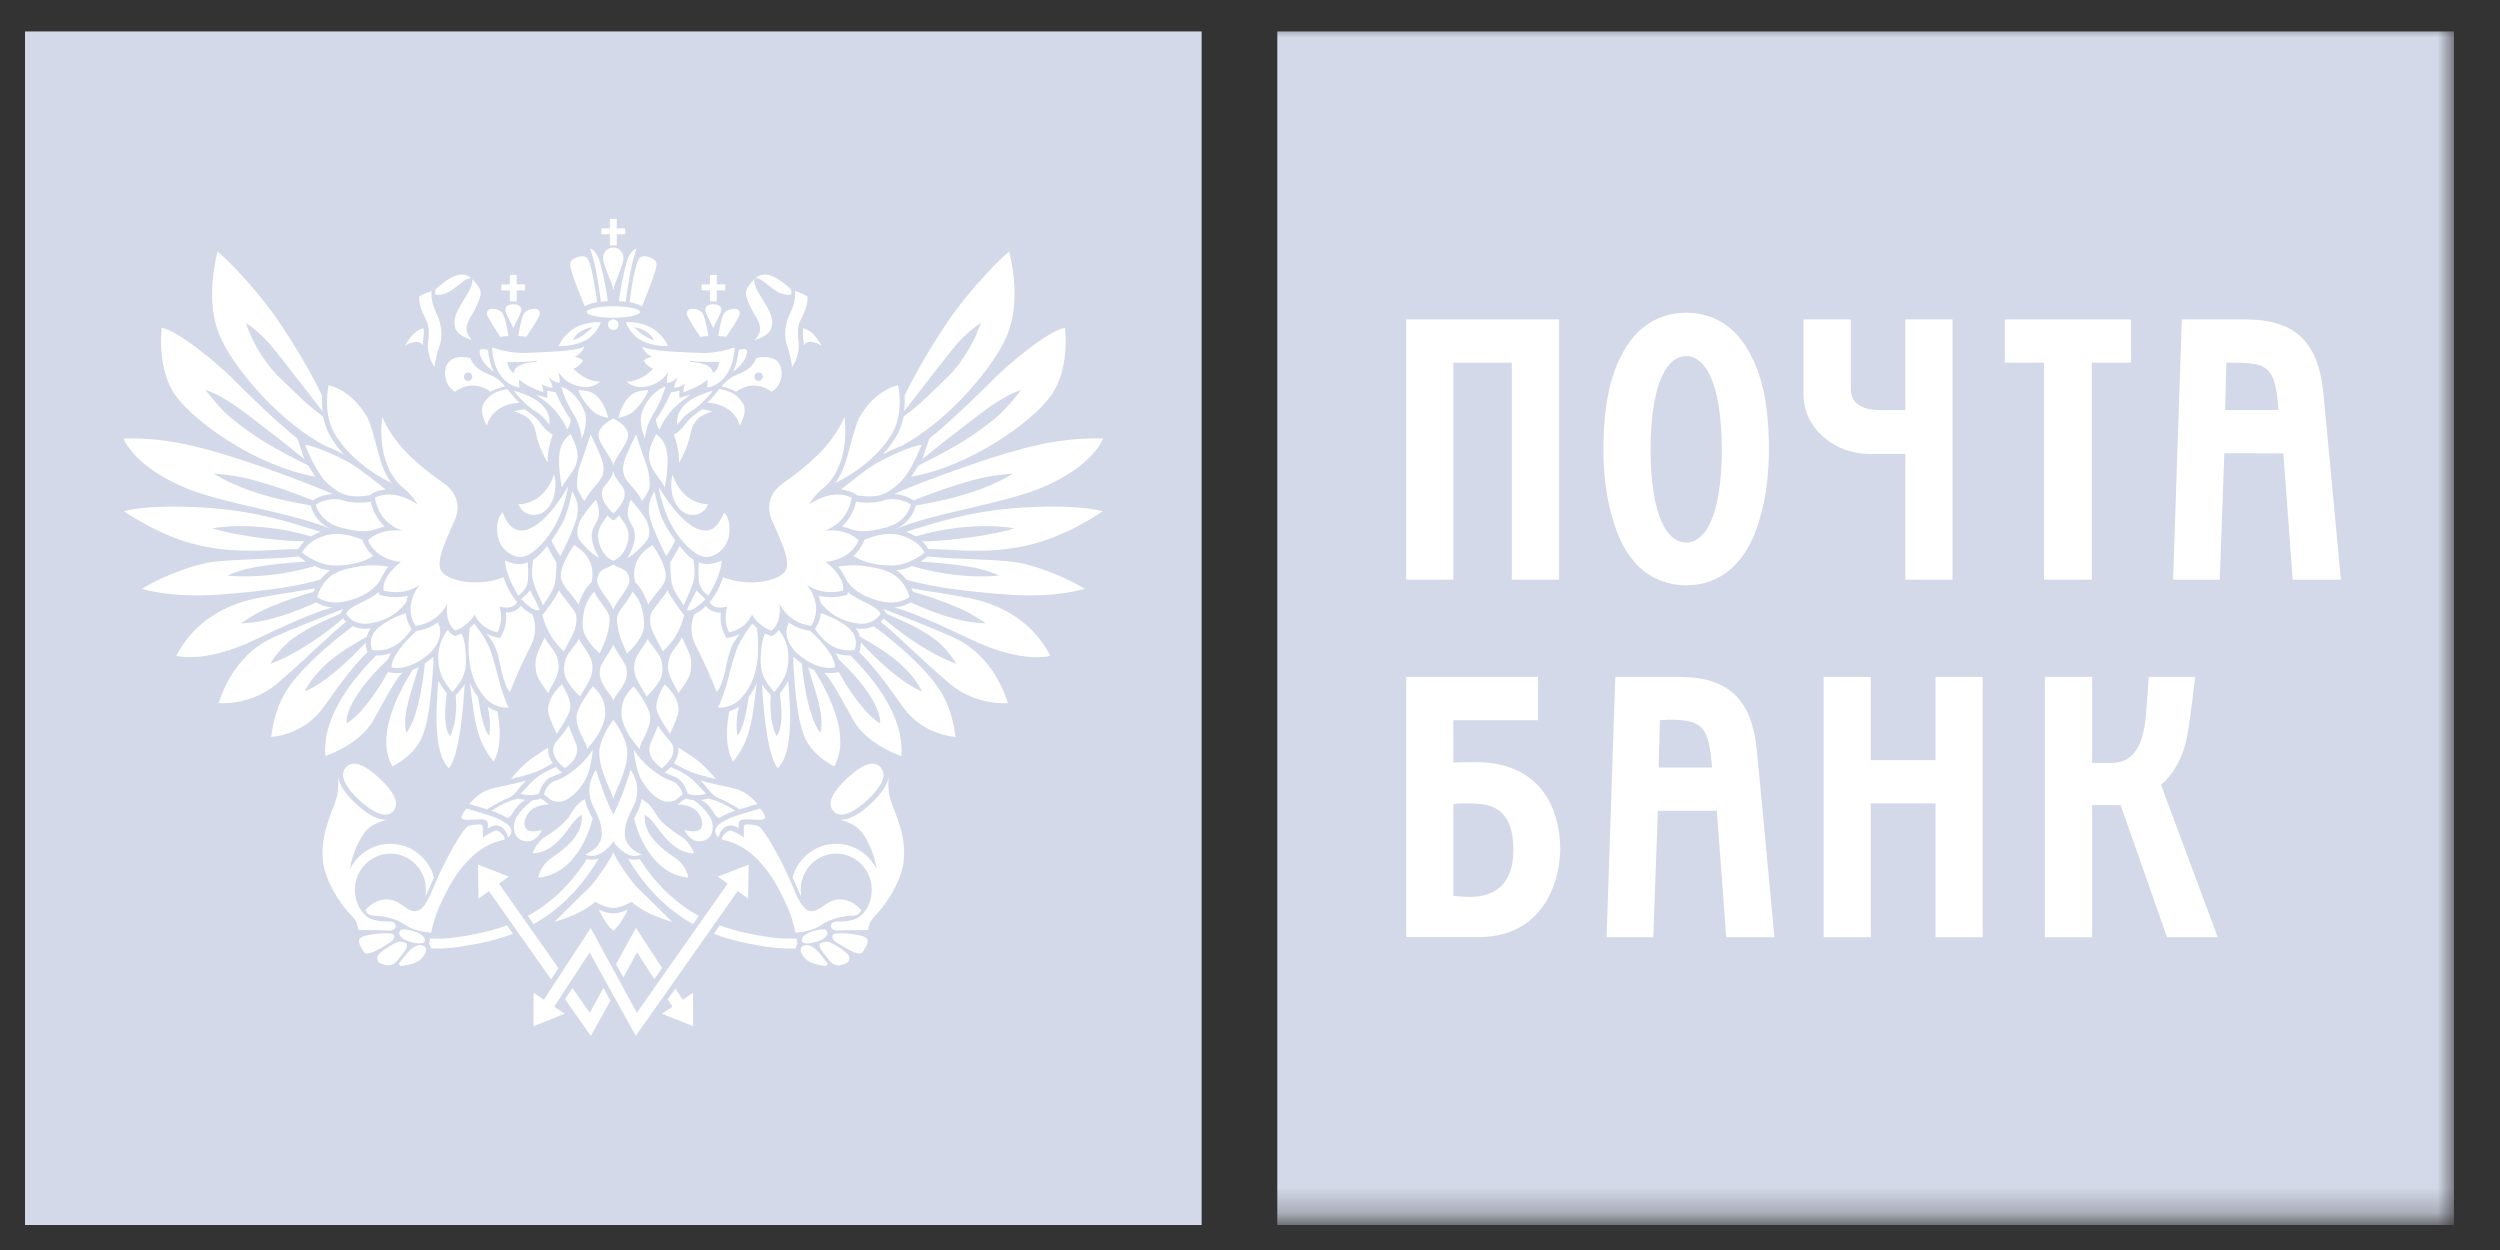 <svg width="100" height="50" viewBox="0 0 100 50" fill="none" xmlns="http://www.w3.org/2000/svg">
<rect x="0" y="0" width="100" height="50" fill="#333333" stroke="none"/>
<path fill-rule="evenodd" clip-rule="evenodd" d="M1 49H48.066V1.258H1V49Z" fill="#D3D9E8"/>
<path fill-rule="evenodd" clip-rule="evenodd" d="M15.289 16.683C15.636 17.461 16.204 18.259 17.761 19.337C18.106 19.578 18.49 20.079 18.199 20.785C17.904 21.49 17.358 22.492 17.683 22.883C18.013 23.273 19.185 23.476 20.138 23.088C20.138 23.088 20.338 23.698 20.688 24.089C20.688 24.089 20.523 24.426 19.974 24.256C19.974 24.256 20.174 24.757 19.898 25.296C19.898 25.296 19.259 25.185 18.985 24.59C18.985 24.59 18.727 25.053 18.215 25.221C18.215 25.221 17.794 25 17.888 24.143C17.888 24.143 17.575 24.906 16.625 25.034C16.625 25.034 16.075 24.33 16.788 23.383C16.788 23.383 16.275 23.848 15.345 23.625C15.345 23.625 15.197 23.143 16.038 22.474C16.038 22.474 15.086 22.436 14.721 21.62C14.721 21.62 15.123 21.118 16.11 21.23C16.11 21.23 15.197 21.025 14.995 19.912C14.995 19.912 15.654 19.485 16.697 20.171C16.697 20.171 16.512 19.819 16.075 19.467C15.636 19.114 15.105 18.13 15.289 16.683Z" fill="white"/>
<path fill-rule="evenodd" clip-rule="evenodd" d="M19.119 27.879C18.978 27.692 18.876 27.506 18.8 27.326C18.964 28.677 19.02 29.587 19.74 30.462C19.74 30.462 20.174 29.877 19.895 28.455C19.775 28.42 19.638 28.361 19.508 28.272C19.508 28.272 19.672 28.849 19.567 29.429C19.567 29.429 19.311 29.239 19.119 27.879Z" fill="white"/>
<path fill-rule="evenodd" clip-rule="evenodd" d="M17.875 27.739C17.79 27.629 17.624 27.396 17.536 27.231C17.477 28.016 17.272 30.078 17.954 30.725C17.954 30.725 18.422 30.378 18.585 27.366C18.487 27.535 18.313 27.715 18.228 27.814C18.228 27.814 18.342 28.768 18.005 29.443C18.005 29.443 17.666 29.182 17.875 27.739Z" fill="white"/>
<path fill-rule="evenodd" clip-rule="evenodd" d="M16.25 29.316C16.821 28.62 16.994 26.535 16.994 26.535C17.073 26.481 17.152 26.422 17.235 26.357C17.263 26.331 17.297 26.303 17.327 26.274C17.327 26.349 17.33 26.429 17.337 26.507C17.254 27.762 17.157 29.055 16.77 29.699C16.392 30.33 15.695 30.657 15.695 30.657C15.044 29.48 15.832 27.901 16.494 26.803C16.573 26.772 16.655 26.733 16.74 26.69C16.509 27.535 16.067 28.54 16.25 29.316Z" fill="white"/>
<path fill-rule="evenodd" clip-rule="evenodd" d="M14.631 25.697C14.628 25.831 14.652 25.942 14.671 25.997C14.677 26.019 14.687 26.051 14.701 26.083C14.154 26.627 13.749 27.148 12.94 28.288C12.129 29.429 10.846 29.475 10.846 29.475C10.97 28.55 11.217 27.82 11.905 27.032C12.591 26.245 13.47 25.526 14.115 25.05C14.28 25.125 14.498 25.175 14.77 25.142C14.791 25.14 14.814 25.138 14.834 25.132C14.748 25.248 14.695 25.363 14.669 25.469C14.178 25.754 12.76 26.483 12.185 27.66C12.185 27.66 13.082 27.372 14.631 25.697Z" fill="white"/>
<path fill-rule="evenodd" clip-rule="evenodd" d="M13.615 24.547L13.667 24.449C13.688 24.416 13.704 24.387 13.726 24.36C13.198 24.567 11.319 25.287 10.711 25.605C10.103 25.927 9.223 26.651 8.744 28.126C8.744 28.126 10.012 28.24 11.059 27.363C12.106 26.483 13.326 25.258 13.847 24.868C13.794 24.82 13.754 24.772 13.726 24.732C13.726 24.732 12.309 26.003 10.812 26.554C10.812 26.554 11.132 25.963 11.725 25.536C12.445 25.017 12.985 24.843 13.615 24.547Z" fill="white"/>
<path fill-rule="evenodd" clip-rule="evenodd" d="M12.539 23.675C12.56 23.625 12.581 23.576 12.602 23.532C11.981 23.659 10.433 23.848 9.74 24.061C9.048 24.279 7.796 24.792 7.053 26.231C7.053 26.231 8.143 26.571 10.201 25.59C12.258 24.607 12.905 24.402 13.296 24.297C12.985 24.274 12.761 24.166 12.648 24.094C11.827 24.466 10.729 24.904 9.639 24.933C9.639 24.933 10.175 24.549 10.741 24.306C11.352 24.047 12.027 23.811 12.539 23.675Z" fill="white"/>
<path fill-rule="evenodd" clip-rule="evenodd" d="M12.592 22.642C12.793 22.738 12.948 22.785 13.211 22.813C13.068 22.908 12.932 23.027 12.811 23.188C12.085 23.401 10.848 23.631 8.807 23.781C6.769 23.928 5.681 23.55 5.681 23.55C6.391 23.109 7.524 22.662 8.291 22.512C9.057 22.361 11.07 22.378 11.952 22.256C11.962 22.266 12.069 22.354 12.242 22.461C11.501 22.528 9.919 22.602 9.104 23.023C9.104 23.023 10.609 23.226 12.592 22.642Z" fill="white"/>
<path fill-rule="evenodd" clip-rule="evenodd" d="M12.438 21.452C12.542 21.391 12.666 21.329 12.818 21.272C11.784 20.956 10.368 20.448 8.233 20.308C6.669 20.204 5.541 20.295 4.956 20.448C4.956 20.448 6.381 21.466 8.009 21.824C9.639 22.185 10.962 21.958 11.929 21.966C11.992 21.87 12.064 21.76 12.178 21.651C11.046 21.659 9.166 21.361 8.493 21.134C8.493 21.134 10.133 20.788 12.438 21.452Z" fill="white"/>
<path fill-rule="evenodd" clip-rule="evenodd" d="M12.433 20.221C12.438 20.251 12.56 20.841 13.235 21.167C11.784 20.524 8.929 20.154 7.393 19.506C5.318 18.631 4.939 17.539 4.939 17.539C6.735 17.49 8.187 17.935 9.307 18.284C10.616 18.69 12.611 19.447 13.31 19.763C13.05 19.773 12.761 19.851 12.52 20.014C11.545 19.634 11.091 19.474 10.206 19.222C9.505 19.023 8.99 18.985 8.553 18.943C8.553 18.943 9.168 19.355 10.18 19.682C11.184 20.009 11.618 20.063 12.433 20.221Z" fill="white"/>
<path fill-rule="evenodd" clip-rule="evenodd" d="M12.324 18.615C12.382 18.72 12.553 18.968 12.621 19.067C10.329 18.677 7.808 16.919 7.028 15.828C6.249 14.737 6.469 13.111 6.469 13.111C7.225 13.264 8.869 14.702 9.294 15.135C9.721 15.566 11.005 16.836 11.895 17.543L12.172 18.362C11.41 17.739 10.505 17.046 9.942 16.615C9.508 16.284 8.859 15.812 8.212 15.589C8.212 15.589 8.807 16.375 9.288 16.759C9.842 17.203 10.406 17.589 10.868 17.846C11.28 18.076 11.491 18.205 12.324 18.615Z" fill="white"/>
<path fill-rule="evenodd" clip-rule="evenodd" d="M18.789 25.125C18.859 25.062 18.921 25.002 18.969 24.947C19.075 25.081 19.43 25.529 19.605 25.977C19.736 26.358 19.877 26.878 19.947 27.175C20.017 27.47 20.224 28.09 20.351 28.302C20.351 28.302 19.794 28.373 19.38 27.882C18.974 27.402 18.838 26.918 18.773 26.422C18.72 26.034 18.739 25.495 18.789 25.125Z" fill="white"/>
<path fill-rule="evenodd" clip-rule="evenodd" d="M17.909 25.198C18.013 25.339 18.113 25.396 18.122 25.403L18.199 25.442L18.276 25.414C18.347 25.393 18.41 25.367 18.47 25.337C18.552 25.566 18.585 25.676 18.605 25.87C18.63 26.129 18.68 26.537 18.585 26.87C18.47 27.276 18.228 27.524 18.096 27.68C18.096 27.68 17.731 27.271 17.626 26.936C17.518 26.584 17.479 26.174 17.614 25.754C17.687 25.526 17.804 25.318 17.909 25.198Z" fill="white"/>
<path fill-rule="evenodd" clip-rule="evenodd" d="M16.651 25.237C17.025 25.187 17.307 25.05 17.52 24.892C17.568 25.025 17.641 25.204 17.589 25.459C17.531 25.714 17.358 25.995 17.109 26.198C16.73 26.503 16.228 26.79 15.67 26.704C15.67 26.704 15.542 26.278 16.651 25.237Z" fill="white"/>
<path fill-rule="evenodd" clip-rule="evenodd" d="M16.228 24.528C16.275 24.906 16.452 25.143 16.464 25.162C16.334 25.319 15.865 26.137 14.886 26.001C14.886 26.001 14.62 25.443 15.273 25C15.713 24.7 15.925 24.639 16.228 24.528Z" fill="white"/>
<path fill-rule="evenodd" clip-rule="evenodd" d="M16.313 23.829C16.053 23.895 15.713 23.922 15.298 23.823L15.185 23.796L15.15 23.685C14.646 24.101 14.049 24.171 13.843 24.549C13.843 24.549 14.094 25.018 14.748 24.941C15.401 24.861 15.89 24.551 16.24 24.106C16.254 24.04 16.284 23.914 16.313 23.829Z" fill="white"/>
<path fill-rule="evenodd" clip-rule="evenodd" d="M15.185 23.244C15.276 23.104 15.34 22.887 15.536 22.668C15.105 22.592 14.714 22.586 14.208 22.686C13.606 22.8 12.991 22.944 12.684 23.875C12.684 23.875 13.068 24.208 13.772 24.064C14.369 23.939 14.887 23.679 15.185 23.244Z" fill="white"/>
<path fill-rule="evenodd" clip-rule="evenodd" d="M14.928 22.236C14.778 22.102 14.636 21.93 14.537 21.705L14.488 21.588C13.966 21.373 13.422 21.262 12.887 21.462C12.355 21.665 12.215 21.896 12.081 22.099C12.081 22.099 12.672 22.601 13.348 22.618C14.027 22.64 14.655 22.441 14.928 22.236Z" fill="white"/>
<path fill-rule="evenodd" clip-rule="evenodd" d="M15.086 21.148C15.176 21.113 15.276 21.081 15.39 21.058C15.162 20.852 14.932 20.536 14.823 20.066C14.58 20.123 14.011 20.123 13.761 20.027C13.509 19.93 13.017 19.925 12.632 20.182C12.632 20.182 12.76 20.866 13.629 21.1C14.45 21.318 14.752 21.262 15.086 21.148Z" fill="white"/>
<path fill-rule="evenodd" clip-rule="evenodd" d="M14.772 19.814L14.887 19.74C14.903 19.73 15.098 19.608 15.429 19.582C15.15 19.371 14.481 18.803 14.011 18.531C13.493 18.238 12.638 17.849 12.203 17.791C12.203 17.791 12.612 18.878 13.085 19.317C13.581 19.773 13.925 19.941 14.772 19.814Z" fill="white"/>
<path fill-rule="evenodd" clip-rule="evenodd" d="M15.654 19.314C15.443 19.04 15.279 18.661 15.159 18.213C15.06 17.849 14.834 16.946 14.701 16.713C14.568 16.478 14.086 15.66 13.146 15.405C13.146 15.405 12.895 16.473 13.368 17.315C13.775 18.044 14.613 18.81 15.654 19.314Z" fill="white"/>
<path fill-rule="evenodd" clip-rule="evenodd" d="M20.873 24.274C20.989 24.395 21.078 24.459 21.288 24.567C21.288 24.567 21.588 25.147 21.224 25.85C20.86 26.552 20.554 27.267 20.407 27.666C20.407 27.666 20.212 27.636 19.995 26.538C19.849 25.793 19.663 25.607 19.468 25.352C19.68 25.46 19.85 25.492 19.865 25.495L20.011 25.52L20.076 25.389C20.206 25.138 20.246 24.894 20.246 24.69C20.246 24.624 20.241 24.561 20.234 24.504C20.572 24.513 20.752 24.34 20.822 24.252C20.826 24.242 20.833 24.237 20.836 24.229L20.873 24.274Z" fill="white"/>
<path fill-rule="evenodd" clip-rule="evenodd" d="M12.882 15.852C12.879 15.955 12.876 16.067 12.879 16.187L12.898 16.45C12.342 15.73 11.678 14.865 11.044 14.064C10.609 13.517 10.241 13.185 9.834 12.919C10.175 13.933 10.793 14.743 11.229 15.147C11.663 15.55 12.297 16.231 12.912 16.647L12.971 16.853C13.019 17.041 13.092 17.235 13.195 17.417C13.337 17.673 13.527 17.926 13.749 18.171C13.571 18.08 13.367 17.983 13.159 17.895L12.968 17.815C11.274 16.903 9.597 15.016 8.916 13.703C8.234 12.39 8.52 10.866 8.699 10.051C9.467 10.712 10.573 12.012 11.056 12.721C11.649 13.589 12.411 14.819 12.88 15.821L12.882 15.852Z" fill="white"/>
<path fill-rule="evenodd" clip-rule="evenodd" d="M36.627 21.452C36.524 21.391 36.401 21.329 36.249 21.272C37.28 20.956 38.699 20.448 40.832 20.308C42.397 20.204 43.528 20.295 44.111 20.448C44.111 20.448 42.687 21.466 41.057 21.824C39.428 22.185 38.105 21.958 37.138 21.966C37.075 21.87 37.001 21.76 36.888 21.651C38.02 21.659 39.903 21.361 40.574 21.134C40.574 21.134 38.933 20.788 36.627 21.452Z" fill="white"/>
<path fill-rule="evenodd" clip-rule="evenodd" d="M36.632 20.221C36.627 20.251 36.506 20.841 35.831 21.167C37.281 20.524 40.138 20.154 41.672 19.506C43.748 18.631 44.127 17.539 44.127 17.539C42.331 17.49 40.879 17.935 39.759 18.284C38.451 18.69 36.454 19.447 35.755 19.763C36.018 19.773 36.304 19.851 36.547 20.014C37.522 19.634 37.975 19.474 38.861 19.222C39.56 19.023 40.076 18.985 40.513 18.943C40.513 18.943 39.899 19.355 38.886 19.682C37.881 20.009 37.447 20.063 36.632 20.221Z" fill="white"/>
<path fill-rule="evenodd" clip-rule="evenodd" d="M36.742 18.615C36.685 18.72 36.512 18.968 36.445 19.067C38.738 18.677 41.26 16.919 42.038 15.828C42.82 14.737 42.598 13.111 42.598 13.111C41.84 13.264 40.198 14.702 39.772 15.135C39.347 15.566 38.062 16.836 37.171 17.543L36.894 18.362C37.656 17.739 38.56 17.046 39.125 16.615C39.558 16.284 40.207 15.812 40.853 15.589C40.853 15.589 40.259 16.375 39.778 16.759C39.226 17.203 38.662 17.589 38.198 17.846C37.787 18.076 37.577 18.205 36.742 18.615Z" fill="white"/>
<path fill-rule="evenodd" clip-rule="evenodd" d="M36.185 15.852C36.189 15.955 36.191 16.067 36.187 16.187L36.167 16.45C36.723 15.73 37.389 14.865 38.023 14.064C38.458 13.517 38.826 13.185 39.234 12.919C38.889 13.933 38.275 14.743 37.837 15.147C37.402 15.55 36.772 16.231 36.156 16.647L36.096 16.853C36.048 17.041 35.975 17.235 35.872 17.417C35.728 17.673 35.542 17.926 35.317 18.171C35.496 18.08 35.7 17.983 35.907 17.895L36.098 17.815C37.792 16.903 39.471 15.016 40.15 13.703C40.828 12.39 40.549 10.866 40.368 10.051C39.599 10.712 38.492 12.012 38.01 12.721C37.416 13.589 36.657 14.819 36.185 15.821V15.852Z" fill="white"/>
<path fill-rule="evenodd" clip-rule="evenodd" d="M15.044 26.222C14.347 26.929 12.876 28.518 13.013 30.24C13.013 30.24 14.38 29.807 14.943 28.79C15.507 27.775 15.854 27.138 16.09 26.91C15.938 26.929 15.786 26.929 15.639 26.904L15.515 26.885C15.168 27.526 14.481 28.573 13.862 28.939C13.862 28.939 13.704 28.09 15.523 26.368C15.547 26.298 15.585 26.216 15.636 26.128C15.47 26.19 15.28 26.224 15.068 26.22" fill="white"/>
<path fill-rule="evenodd" clip-rule="evenodd" d="M33.777 16.683C33.43 17.461 32.86 18.259 31.308 19.337C30.96 19.578 30.577 20.079 30.868 20.785C31.16 21.49 31.711 22.492 31.38 22.883C31.052 23.273 29.881 23.476 28.927 23.088C28.927 23.088 28.729 23.698 28.381 24.089C28.381 24.089 28.544 24.426 29.094 24.256C29.094 24.256 28.893 24.757 29.167 25.296C29.167 25.296 29.807 25.185 30.08 24.59C30.08 24.59 30.337 25.053 30.851 25.221C30.851 25.221 31.273 25 31.18 24.143C31.18 24.143 31.489 24.906 32.443 25.034C32.443 25.034 32.992 24.33 32.276 23.383C32.276 23.383 32.79 23.848 33.723 23.625C33.723 23.625 33.869 23.143 33.025 22.474C33.025 22.474 33.98 22.436 34.346 21.62C34.346 21.62 33.943 21.118 32.956 21.23C32.956 21.23 33.869 21.025 34.07 19.912C34.07 19.912 33.412 19.485 32.37 20.171C32.37 20.171 32.552 19.819 32.99 19.467C33.43 19.114 33.962 18.13 33.777 16.683Z" fill="white"/>
<path fill-rule="evenodd" clip-rule="evenodd" d="M29.948 27.879C30.087 27.692 30.189 27.506 30.268 27.326C30.105 28.677 30.045 29.587 29.326 30.462C29.326 30.462 28.893 29.877 29.17 28.455C29.293 28.42 29.427 28.361 29.56 28.272C29.56 28.272 29.395 28.849 29.497 29.429C29.497 29.429 29.759 29.239 29.948 27.879Z" fill="white"/>
<path fill-rule="evenodd" clip-rule="evenodd" d="M31.192 27.739C31.278 27.629 31.445 27.396 31.53 27.231C31.59 28.016 31.793 30.078 31.112 30.725C31.112 30.725 30.645 30.378 30.479 27.366C30.579 27.535 30.752 27.715 30.835 27.814C30.835 27.814 30.724 28.768 31.061 29.443C31.061 29.443 31.399 29.182 31.192 27.739Z" fill="white"/>
<path fill-rule="evenodd" clip-rule="evenodd" d="M32.817 29.316C32.242 28.62 32.071 26.535 32.071 26.535C31.993 26.481 31.911 26.422 31.835 26.357C31.8 26.331 31.77 26.303 31.739 26.274C31.739 26.349 31.736 26.429 31.73 26.507C31.81 27.762 31.911 29.055 32.296 29.699C32.674 30.33 33.369 30.657 33.369 30.657C34.022 29.48 33.233 27.901 32.573 26.803C32.491 26.772 32.41 26.733 32.328 26.69C32.558 27.535 32.999 28.54 32.817 29.316Z" fill="white"/>
<path fill-rule="evenodd" clip-rule="evenodd" d="M34.433 25.697C34.439 25.831 34.413 25.942 34.395 25.997C34.389 26.019 34.378 26.051 34.367 26.083C34.911 26.627 35.317 27.148 36.126 28.288C36.937 29.429 38.22 29.475 38.22 29.475C38.098 28.55 37.849 27.82 37.162 27.032C36.475 26.245 35.598 25.526 34.952 25.05C34.785 25.125 34.57 25.175 34.296 25.142C34.274 25.14 34.252 25.138 34.232 25.132C34.318 25.248 34.37 25.363 34.399 25.469C34.887 25.754 36.309 26.483 36.882 27.66C36.882 27.66 35.983 27.372 34.433 25.697Z" fill="white"/>
<path fill-rule="evenodd" clip-rule="evenodd" d="M35.453 24.547L35.398 24.449C35.38 24.416 35.362 24.387 35.342 24.36C35.869 24.567 37.749 25.287 38.356 25.605C38.963 25.927 39.842 26.651 40.319 28.126C40.319 28.126 39.053 28.24 38.006 27.363C36.96 26.483 35.739 25.258 35.22 24.868C35.272 24.82 35.311 24.772 35.342 24.732C35.342 24.732 36.758 26.003 38.253 26.554C38.253 26.554 37.934 25.963 37.344 25.536C36.622 25.017 36.083 24.843 35.453 24.547Z" fill="white"/>
<path fill-rule="evenodd" clip-rule="evenodd" d="M36.525 23.675C36.506 23.625 36.486 23.576 36.463 23.532C37.084 23.659 38.634 23.848 39.328 24.061C40.017 24.279 41.27 24.792 42.014 26.231C42.014 26.231 40.923 26.571 38.864 25.59C36.805 24.607 36.163 24.402 35.77 24.297C36.081 24.274 36.304 24.166 36.42 24.094C37.24 24.466 38.339 24.904 39.428 24.933C39.428 24.933 38.889 24.549 38.326 24.306C37.711 24.047 37.038 23.811 36.525 23.675Z" fill="white"/>
<path fill-rule="evenodd" clip-rule="evenodd" d="M36.476 22.642C36.273 22.738 36.119 22.785 35.856 22.813C35.999 22.908 36.136 23.027 36.259 23.188C36.984 23.401 38.218 23.631 40.259 23.781C42.298 23.928 43.385 23.55 43.385 23.55C42.675 23.109 41.544 22.662 40.777 22.512C40.009 22.361 37.997 22.378 37.114 22.256C37.104 22.266 36.995 22.354 36.824 22.461C37.567 22.528 39.147 22.602 39.963 23.023C39.963 23.023 38.458 23.226 36.476 22.642Z" fill="white"/>
<path fill-rule="evenodd" clip-rule="evenodd" d="M30.276 25.125C30.207 25.062 30.147 25.002 30.094 24.947C29.99 25.081 29.637 25.529 29.464 25.977C29.331 26.358 29.189 26.878 29.121 27.175C29.049 27.47 28.84 28.09 28.713 28.302C28.713 28.302 29.273 28.373 29.687 27.882C30.093 27.402 30.23 26.918 30.296 26.422C30.343 26.034 30.329 25.495 30.276 25.125Z" fill="white"/>
<path fill-rule="evenodd" clip-rule="evenodd" d="M31.154 25.198C31.052 25.339 30.953 25.396 30.943 25.403L30.868 25.442L30.788 25.414C30.721 25.393 30.657 25.367 30.596 25.337C30.514 25.566 30.483 25.676 30.462 25.87C30.434 26.129 30.386 26.537 30.479 26.87C30.597 27.276 30.835 27.524 30.969 27.68C30.969 27.68 31.335 27.271 31.44 26.936C31.548 26.584 31.588 26.174 31.455 25.754C31.38 25.526 31.259 25.318 31.154 25.198Z" fill="white"/>
<path fill-rule="evenodd" clip-rule="evenodd" d="M32.416 25.237C32.041 25.187 31.76 25.05 31.545 24.892C31.499 25.025 31.424 25.204 31.48 25.459C31.534 25.714 31.708 25.995 31.961 26.198C32.335 26.503 32.84 26.79 33.397 26.704C33.397 26.704 33.525 26.278 32.416 25.237Z" fill="white"/>
<path fill-rule="evenodd" clip-rule="evenodd" d="M32.836 24.528C32.792 24.906 32.614 25.143 32.599 25.162C32.73 25.319 33.199 26.137 34.184 26.001C34.184 26.001 34.446 25.443 33.796 25C33.35 24.7 33.141 24.639 32.836 24.528Z" fill="white"/>
<path fill-rule="evenodd" clip-rule="evenodd" d="M32.75 23.829C33.012 23.895 33.353 23.922 33.769 23.823L33.883 23.796L33.915 23.685C34.42 24.101 35.018 24.171 35.223 24.549C35.223 24.549 34.972 25.018 34.32 24.941C33.666 24.861 33.173 24.551 32.825 24.106C32.812 24.04 32.784 23.914 32.75 23.829Z" fill="white"/>
<path fill-rule="evenodd" clip-rule="evenodd" d="M33.883 23.244C33.789 23.104 33.723 22.887 33.529 22.668C33.965 22.592 34.352 22.586 34.858 22.686C35.461 22.8 36.075 22.944 36.384 23.875C36.384 23.875 35.995 24.208 35.292 24.064C34.698 23.939 34.179 23.679 33.883 23.244Z" fill="white"/>
<path fill-rule="evenodd" clip-rule="evenodd" d="M34.138 22.236C34.289 22.102 34.428 21.93 34.529 21.705L34.578 21.588C35.102 21.373 35.646 21.262 36.177 21.462C36.711 21.665 36.85 21.896 36.988 22.099C36.988 22.099 36.397 22.601 35.717 22.618C35.038 22.64 34.41 22.441 34.138 22.236Z" fill="white"/>
<path fill-rule="evenodd" clip-rule="evenodd" d="M33.98 21.148C33.89 21.113 33.789 21.081 33.675 21.058C33.907 20.852 34.135 20.536 34.245 20.066C34.487 20.123 35.056 20.123 35.307 20.027C35.558 19.93 36.05 19.925 36.434 20.182C36.434 20.182 36.309 20.866 35.436 21.1C34.614 21.318 34.313 21.262 33.98 21.148Z" fill="white"/>
<path fill-rule="evenodd" clip-rule="evenodd" d="M34.292 19.814L34.179 19.74C34.163 19.73 33.968 19.608 33.634 19.582C33.916 19.371 34.581 18.803 35.056 18.531C35.572 18.238 36.427 17.849 36.865 17.791C36.865 17.791 36.456 18.878 35.979 19.317C35.486 19.773 35.14 19.941 34.292 19.814Z" fill="white"/>
<path fill-rule="evenodd" clip-rule="evenodd" d="M33.412 19.314C33.623 19.04 33.786 18.661 33.907 18.213C34.007 17.849 34.232 16.946 34.366 16.713C34.501 16.478 34.981 15.66 35.922 15.405C35.922 15.405 36.172 16.473 35.699 17.315C35.289 18.044 34.455 18.81 33.412 19.314Z" fill="white"/>
<path fill-rule="evenodd" clip-rule="evenodd" d="M28.196 24.274C28.075 24.395 27.986 24.459 27.778 24.567C27.778 24.567 27.477 25.147 27.841 25.85C28.204 26.552 28.511 27.267 28.659 27.666C28.659 27.666 28.855 27.636 29.071 26.538C29.218 25.793 29.405 25.607 29.597 25.352C29.385 25.46 29.217 25.492 29.201 25.495L29.057 25.52L28.99 25.389C28.858 25.138 28.823 24.894 28.823 24.69C28.823 24.624 28.826 24.561 28.833 24.504C28.494 24.513 28.314 24.34 28.247 24.252C28.239 24.242 28.233 24.237 28.229 24.229L28.196 24.274Z" fill="white"/>
<path fill-rule="evenodd" clip-rule="evenodd" d="M34.022 26.222C34.719 26.929 36.191 28.518 36.052 30.24C36.052 30.24 34.684 29.807 34.124 28.79C33.559 27.775 33.214 27.138 32.977 26.91C33.126 26.929 33.278 26.929 33.427 26.904L33.553 26.885C33.899 27.526 34.586 28.573 35.205 28.939C35.205 28.939 35.362 28.09 33.544 26.368C33.519 26.298 33.48 26.216 33.43 26.128C33.596 26.19 33.786 26.224 33.998 26.22" fill="white"/>
<path fill-rule="evenodd" clip-rule="evenodd" d="M23.465 12.48C23.465 12.353 23.944 12.248 24.533 12.248C25.123 12.248 25.601 12.353 25.601 12.48C25.601 12.606 25.123 12.71 24.533 12.71C23.944 12.71 23.465 12.606 23.465 12.48Z" fill="white"/>
<path fill-rule="evenodd" clip-rule="evenodd" d="M24.741 12.987C24.741 13.105 24.649 13.2 24.533 13.2C24.417 13.2 24.321 13.105 24.321 12.987C24.321 12.87 24.417 12.775 24.533 12.775C24.649 12.775 24.741 12.87 24.741 12.987Z" fill="white"/>
<path fill-rule="evenodd" clip-rule="evenodd" d="M23.389 12.254C23.035 11.396 22.797 10.761 22.805 10.55C22.811 10.422 22.963 10.327 23.106 10.283C23.245 10.237 23.371 10.229 23.465 10.302C23.651 10.446 23.821 11.605 23.886 12.087C23.706 12.121 23.598 12.145 23.389 12.254Z" fill="white"/>
<path fill-rule="evenodd" clip-rule="evenodd" d="M24.038 12.069C24.127 12.057 24.22 12.053 24.313 12.049C24.258 11.589 24.099 10.821 24.008 10.52C23.915 10.217 23.797 9.999 23.602 9.944C23.602 9.944 23.754 10.366 23.838 10.801C23.92 11.238 23.983 11.653 24.038 12.069Z" fill="white"/>
<path fill-rule="evenodd" clip-rule="evenodd" d="M22.914 13.606C23.306 13.512 23.706 13.088 23.706 13.088C23.074 13.18 22.914 13.606 22.914 13.606ZM23.5 13.568C22.954 13.89 22.343 13.841 22.343 13.841C22.461 13.621 22.573 13.418 22.914 13.171C23.255 12.922 23.813 12.861 24.031 12.891C23.983 13.056 23.761 13.413 23.5 13.568Z" fill="white"/>
<path fill-rule="evenodd" clip-rule="evenodd" d="M21.461 14.478V14.433C20.924 14.503 20.292 14.475 20.292 14.475C20.324 14.677 20.407 14.831 20.549 14.924C20.583 14.483 21.461 14.478 21.461 14.478ZM19.68 13.894C19.68 13.894 20.359 14.15 21.039 14.117C21.716 14.082 22.968 14.068 23.371 13.869C23.371 13.869 23.305 14.127 22.982 14.276C22.982 14.276 23.153 14.276 23.318 14.424C23.318 14.424 23.221 14.638 22.932 14.751C22.932 14.751 23.45 15.295 24.005 15.256C24.005 15.256 23.75 15.578 23.182 15.454C22.615 15.33 22.433 15.008 22.337 14.884C22.337 14.884 22.411 15.192 22.376 15.317C22.376 15.317 22.127 15.301 21.933 15.054C21.933 15.054 22.074 15.301 22.103 15.51C22.103 15.51 21.947 15.528 21.666 15.361C21.666 15.361 21.725 15.515 21.736 15.692C21.736 15.692 21.081 15.48 20.763 15.178C20.763 15.178 20.759 15.386 20.775 15.504C20.775 15.504 19.758 15.4 19.68 13.894Z" fill="white"/>
<path fill-rule="evenodd" clip-rule="evenodd" d="M19.523 13.999C19.548 14.325 19.631 14.646 19.743 14.874C19.743 14.874 19.343 14.57 19.246 14.31C19.146 14.053 19.122 13.875 19.523 13.999Z" fill="white"/>
<path fill-rule="evenodd" clip-rule="evenodd" d="M18.72 15.237C18.815 15.237 18.89 15.163 18.89 15.069C18.89 14.975 18.815 14.899 18.72 14.899C18.63 14.899 18.557 14.975 18.557 15.069C18.557 15.163 18.63 15.237 18.72 15.237ZM19.7 15.039C19.968 15.163 20.206 15.456 20.206 15.456C19.801 15.55 19.621 15.668 19.621 15.668C18.844 15.112 18.204 15.671 18.204 15.671C17.783 15.431 17.703 14.841 17.913 14.529C18.123 14.216 18.597 14.271 18.821 14.325C18.964 14.782 19.459 14.928 19.7 15.039Z" fill="white"/>
<path fill-rule="evenodd" clip-rule="evenodd" d="M20.295 15.558C20.295 15.558 20.577 15.941 20.785 16.11C20.785 16.11 19.739 16.099 19.476 17.017C19.476 17.017 19.113 16.455 19.378 16.088C19.663 15.694 19.924 15.645 20.295 15.558Z" fill="white"/>
<path fill-rule="evenodd" clip-rule="evenodd" d="M21.442 15.786C21.442 15.786 21.779 15.887 21.892 15.917C21.892 15.917 21.895 15.719 21.889 15.623C21.991 15.648 22.117 15.681 22.226 15.692C22.226 15.692 22.562 16.455 22.826 16.763C22.826 16.763 22.841 16.932 22.694 17.189C22.694 17.189 22.503 16.738 22.16 16.376C21.967 16.173 21.843 16.07 21.442 15.786Z" fill="white"/>
<path fill-rule="evenodd" clip-rule="evenodd" d="M20.554 15.623C20.663 15.653 21.203 15.824 21.461 16.016C21.79 16.252 22.015 16.525 21.979 16.995C21.979 16.995 21.716 16.622 21.424 16.455C21.193 16.321 20.775 15.95 20.554 15.623Z" fill="white"/>
<path fill-rule="evenodd" clip-rule="evenodd" d="M20.561 12.172C20.661 12.172 20.853 12.221 20.853 12.382C20.853 12.546 20.605 12.94 20.537 13.114H20.53C20.465 12.94 20.212 12.546 20.212 12.382C20.212 12.221 20.407 12.172 20.507 12.172H20.561Z" fill="white"/>
<path fill-rule="evenodd" clip-rule="evenodd" d="M20.342 13.44C20.296 13.211 20.206 12.618 20.068 12.487C19.937 12.361 19.74 12.349 19.645 12.354C19.545 12.361 19.444 12.463 19.484 12.595C19.523 12.732 19.956 13.389 20.012 13.472C20.113 13.454 20.094 13.461 20.342 13.44Z" fill="white"/>
<path fill-rule="evenodd" clip-rule="evenodd" d="M20.726 13.44C20.775 13.211 20.862 12.618 21.001 12.487C21.132 12.361 21.329 12.349 21.424 12.354C21.523 12.361 21.627 12.463 21.587 12.595C21.545 12.732 21.113 13.389 21.055 13.472C20.956 13.454 20.974 13.461 20.726 13.44Z" fill="white"/>
<path fill-rule="evenodd" clip-rule="evenodd" d="M21.005 11.375H20.667V10.997H20.395V11.375H20.055V11.614H20.395V12.057H20.667V11.614H21.005V11.375Z" fill="white"/>
<path fill-rule="evenodd" clip-rule="evenodd" d="M16.916 13.817C16.916 13.742 16.919 13.67 16.93 13.597C16.956 13.413 16.958 13.256 16.938 13.124C16.695 13.22 16.531 13.279 16.196 13.827C16.196 13.827 16.73 13.494 16.916 13.817Z" fill="white"/>
<path fill-rule="evenodd" clip-rule="evenodd" d="M17.381 14.683C17.388 14.548 17.477 14.118 17.588 13.817C17.724 13.443 17.645 12.905 17.48 12.577C17.323 12.261 17.236 11.964 17.262 11.637C17.262 11.637 16.949 11.744 16.766 11.858C16.738 12.238 16.956 12.618 17.06 12.833C17.182 13.088 17.157 13.421 17.13 13.625C17.083 13.97 17.152 14.338 17.381 14.683Z" fill="white"/>
<path fill-rule="evenodd" clip-rule="evenodd" d="M17.417 11.783C17.404 11.739 17.404 11.619 17.427 11.571C17.427 11.571 17.926 11.08 18.343 10.997C18.607 10.941 18.769 11.06 18.848 11.126C18.848 11.126 18.702 11.109 18.479 11.294C18.254 11.477 17.977 11.698 17.77 11.754C17.561 11.809 17.518 11.793 17.417 11.783Z" fill="white"/>
<path fill-rule="evenodd" clip-rule="evenodd" d="M18.89 11.163C19.075 11.353 19.234 11.554 19.23 11.728C19.227 11.908 19.021 12.361 18.913 12.533C18.805 12.705 18.646 12.931 18.664 13.205C18.674 13.341 18.768 13.482 18.879 13.598C18.879 13.598 18.27 13.452 18.195 13.07C18.13 12.729 18.274 12.491 18.372 12.302C18.462 12.123 18.742 11.71 18.815 11.538C18.879 11.381 18.913 11.251 18.89 11.163Z" fill="white"/>
<path fill-rule="evenodd" clip-rule="evenodd" d="M22.447 15.46C22.567 15.898 22.775 16.309 22.979 16.631C23.162 16.926 23.279 17.402 23.262 17.564C23.262 17.564 23.537 16.949 23.398 16.514C23.286 16.176 22.991 15.672 22.447 15.46Z" fill="white"/>
<path fill-rule="evenodd" clip-rule="evenodd" d="M23.132 15.604C23.132 15.604 23.55 15.612 23.745 15.742C23.995 15.91 24.234 16.277 24.327 16.717C24.327 16.717 23.904 16.643 23.697 16.433C23.487 16.221 23.23 15.905 23.132 15.604Z" fill="white"/>
<path fill-rule="evenodd" clip-rule="evenodd" d="M20.971 16.37C20.89 16.376 20.676 16.426 20.572 16.458C20.572 16.458 20.927 16.563 21.105 16.713C21.257 16.839 21.388 17.034 21.447 17.364C21.535 17.826 21.801 18.322 21.881 18.471L21.913 18.465C21.865 18.148 22.059 17.489 22.111 17.393C22.111 17.393 21.828 17.215 21.698 17.028C21.602 16.891 21.436 16.663 20.971 16.37Z" fill="white"/>
<path fill-rule="evenodd" clip-rule="evenodd" d="M22.821 17.36C22.924 17.602 23.201 18.031 23.072 18.477C22.943 18.925 22.654 19.117 22.476 19.498C22.476 19.498 22.337 18.812 22.366 18.284C22.398 17.754 22.588 17.551 22.821 17.36Z" fill="white"/>
<path fill-rule="evenodd" clip-rule="evenodd" d="M23.623 17.377C23.623 17.377 24.038 18.194 24.113 18.514C24.186 18.831 24.118 19.042 23.976 19.236C23.838 19.427 23.598 19.634 23.376 20.038C23.376 20.038 23.12 19.694 23.09 19.515C23.06 19.335 23.108 18.906 23.164 18.727C23.218 18.545 23.437 17.967 23.623 17.377Z" fill="white"/>
<path fill-rule="evenodd" clip-rule="evenodd" d="M23.835 19.984C23.745 20.084 23.26 20.675 23.195 20.848C23.129 21.019 23.017 21.346 23.166 21.574C23.319 21.801 23.665 22.161 23.965 22.315C23.965 22.315 23.638 21.795 23.672 21.37C23.691 21.098 23.9 20.855 23.94 20.689C23.979 20.524 23.954 20.244 23.835 19.984Z" fill="white"/>
<path fill-rule="evenodd" clip-rule="evenodd" d="M22.885 19.658C22.96 19.763 23.09 20.017 23.108 20.265C23.126 20.509 23.086 20.706 22.954 21.064C22.79 21.516 22.531 22.019 22.412 22.246C22.412 22.246 22.184 21.915 22.058 21.62C22.058 21.62 22.414 21.124 22.567 20.775C22.742 20.363 22.815 19.982 22.885 19.658Z" fill="white"/>
<path fill-rule="evenodd" clip-rule="evenodd" d="M22.721 19.467C22.721 19.467 22.567 20.63 21.892 21.492C21.436 22.076 21.065 22.28 20.819 22.28C20.449 22.28 20.076 21.968 19.953 21.608C19.827 21.252 19.868 20.695 20.108 20.498C20.108 20.498 20.328 21.195 20.803 21.221C21.341 21.252 22.03 20.641 22.721 19.467Z" fill="white"/>
<path fill-rule="evenodd" clip-rule="evenodd" d="M22.167 18.981C22.224 19.189 22.241 19.508 22.167 19.808C22.111 20.038 21.975 20.335 21.711 20.503C21.483 20.647 20.943 20.682 20.739 20.166C20.739 20.166 21.722 20.241 22.167 18.981Z" fill="white"/>
<path fill-rule="evenodd" clip-rule="evenodd" d="M23.774 23.668C23.907 24.018 24.387 24.46 24.386 24.734C24.378 25.456 24.065 25.898 23.992 26.136C23.992 26.136 23.421 25.677 23.319 25.151C23.267 24.881 23.328 24.069 23.774 23.668Z" fill="white"/>
<path fill-rule="evenodd" clip-rule="evenodd" d="M23.135 24.18C23.201 23.992 23.412 23.48 23.654 23.302C23.654 23.302 23.964 22.376 22.966 21.804C22.966 21.804 22.555 22.356 22.447 22.876C22.337 23.4 22.88 23.711 23.135 24.18Z" fill="white"/>
<path fill-rule="evenodd" clip-rule="evenodd" d="M21.886 21.837C21.725 22.036 21.498 22.307 21.322 22.392C21.322 22.392 21.262 22.806 21.295 23.082C21.348 23.491 21.605 23.907 21.716 24.213C21.716 24.213 22.153 23.634 22.203 23.294C22.253 22.953 22.247 22.674 22.263 22.51C22.263 22.51 22.019 22.109 21.886 21.837Z" fill="white"/>
<path fill-rule="evenodd" clip-rule="evenodd" d="M20.732 23.826C20.608 23.633 20.21 22.933 20.205 22.422C20.205 22.422 20.697 22.688 21.109 22.492C21.109 22.492 21.162 23.157 21.084 23.381C21.017 23.563 20.933 23.672 20.732 23.826Z" fill="white"/>
<path fill-rule="evenodd" clip-rule="evenodd" d="M20.847 23.967C20.927 23.895 21.123 23.712 21.206 23.616C21.206 23.616 21.532 24.223 21.587 24.401C21.587 24.401 21.424 24.444 21.244 24.311C21.065 24.179 21.023 24.143 20.847 23.967Z" fill="white"/>
<path fill-rule="evenodd" clip-rule="evenodd" d="M22.36 23.61C22.321 23.764 21.793 24.508 21.701 24.6C21.701 24.6 21.741 24.869 21.938 25.258C22.133 25.644 22.405 25.916 22.551 26.053C22.551 26.053 22.879 25.476 22.975 25.224C23.083 24.933 23.071 24.648 23.025 24.54C22.914 24.289 22.531 23.925 22.36 23.61Z" fill="white"/>
<path fill-rule="evenodd" clip-rule="evenodd" d="M23.155 25.559C23.271 25.798 23.624 26.191 23.678 26.502C23.723 26.746 23.684 26.945 23.618 27.116C23.552 27.281 23.342 27.61 23.201 27.86C23.201 27.86 22.718 27.398 22.612 27.068C22.531 26.82 22.562 26.467 22.677 26.248C22.792 26.027 23.044 25.788 23.155 25.559Z" fill="white"/>
<path fill-rule="evenodd" clip-rule="evenodd" d="M21.79 25.492C21.913 25.77 22.213 26.046 22.281 26.288C22.36 26.575 22.387 26.755 22.251 27.09C22.129 27.381 21.982 27.553 21.934 27.731C21.934 27.731 21.542 27.216 21.476 27.002C21.411 26.788 21.39 26.436 21.471 26.213C21.549 25.987 21.692 25.697 21.79 25.492Z" fill="white"/>
<path fill-rule="evenodd" clip-rule="evenodd" d="M23.72 27.452C23.72 27.452 23.044 28.279 23.06 28.717C23.08 29.262 23.437 29.626 23.487 29.961C23.487 29.961 23.84 29.555 23.976 29.283C24.127 28.977 24.241 28.717 24.205 28.37C24.162 28.022 24.072 27.8 23.72 27.452Z" fill="white"/>
<path fill-rule="evenodd" clip-rule="evenodd" d="M22.476 27.371C22.583 27.529 22.883 28.07 22.799 28.389C22.714 28.713 22.382 29.166 22.27 29.358C22.27 29.358 22.003 28.804 21.942 28.548C21.883 28.296 21.938 27.88 22.476 27.371Z" fill="white"/>
<path fill-rule="evenodd" clip-rule="evenodd" d="M24.54 11.585C24.585 11.274 24.94 10.607 24.94 10.316C24.94 10.087 24.758 9.902 24.533 9.902C24.305 9.902 24.123 10.087 24.123 10.316C24.123 10.607 24.482 11.274 24.526 11.585H24.54Z" fill="white"/>
<path fill-rule="evenodd" clip-rule="evenodd" d="M25.677 12.254C26.033 11.396 26.269 10.761 26.26 10.55C26.255 10.422 26.104 10.327 25.964 10.283C25.821 10.237 25.693 10.229 25.601 10.302C25.416 10.446 25.243 11.605 25.18 12.087C25.361 12.121 25.47 12.145 25.677 12.254Z" fill="white"/>
<path fill-rule="evenodd" clip-rule="evenodd" d="M25.028 12.069C24.939 12.057 24.846 12.053 24.754 12.049C24.811 11.589 24.966 10.821 25.059 10.52C25.15 10.217 25.267 9.999 25.465 9.944C25.465 9.944 25.312 10.366 25.229 10.801C25.147 11.238 25.083 11.653 25.028 12.069Z" fill="white"/>
<path fill-rule="evenodd" clip-rule="evenodd" d="M25.362 13.088C25.362 13.088 25.76 13.512 26.154 13.606C26.154 13.606 25.992 13.18 25.362 13.088ZM25.034 12.891C25.255 12.861 25.811 12.922 26.154 13.171C26.496 13.417 26.607 13.621 26.724 13.841C26.724 13.841 26.112 13.89 25.566 13.568C25.308 13.413 25.084 13.056 25.034 12.891Z" fill="white"/>
<path fill-rule="evenodd" clip-rule="evenodd" d="M28.517 14.924C28.659 14.83 28.74 14.677 28.775 14.475C28.775 14.475 28.141 14.503 27.602 14.433V14.478C27.602 14.478 28.483 14.482 28.517 14.924ZM28.292 15.504C28.308 15.386 28.302 15.177 28.302 15.177C27.984 15.48 27.331 15.692 27.331 15.692C27.341 15.515 27.397 15.361 27.397 15.361C27.119 15.528 26.963 15.51 26.963 15.51C26.992 15.301 27.134 15.053 27.134 15.053C26.939 15.301 26.69 15.317 26.69 15.317C26.655 15.192 26.729 14.884 26.729 14.884C26.633 15.008 26.452 15.33 25.884 15.454C25.315 15.578 25.062 15.256 25.062 15.256C25.616 15.295 26.133 14.751 26.133 14.751C25.846 14.638 25.748 14.424 25.748 14.424C25.916 14.276 26.085 14.276 26.085 14.276C25.76 14.127 25.693 13.869 25.693 13.869C26.1 14.068 27.35 14.082 28.029 14.118C28.708 14.15 29.384 13.894 29.384 13.894C29.307 15.4 28.292 15.504 28.292 15.504Z" fill="white"/>
<path fill-rule="evenodd" clip-rule="evenodd" d="M29.543 13.999C29.518 14.325 29.435 14.646 29.324 14.874C29.324 14.874 29.724 14.57 29.82 14.31C29.918 14.053 29.943 13.875 29.543 13.999Z" fill="white"/>
<path fill-rule="evenodd" clip-rule="evenodd" d="M30.511 15.069C30.511 14.975 30.434 14.899 30.343 14.899C30.252 14.899 30.176 14.975 30.176 15.069C30.176 15.163 30.252 15.237 30.343 15.237C30.434 15.237 30.511 15.163 30.511 15.069ZM30.245 14.325C30.47 14.271 30.944 14.216 31.153 14.529C31.365 14.841 31.282 15.431 30.861 15.671C30.861 15.671 30.22 15.112 29.445 15.668C29.445 15.668 29.263 15.55 28.858 15.456C28.858 15.456 29.097 15.163 29.367 15.039C29.605 14.928 30.102 14.782 30.245 14.325Z" fill="white"/>
<path fill-rule="evenodd" clip-rule="evenodd" d="M28.771 15.558C28.771 15.558 28.49 15.941 28.283 16.11C28.283 16.11 29.328 16.099 29.591 17.017C29.591 17.017 29.954 16.455 29.688 16.088C29.405 15.694 29.143 15.645 28.771 15.558Z" fill="white"/>
<path fill-rule="evenodd" clip-rule="evenodd" d="M27.624 15.786C27.624 15.786 27.286 15.887 27.174 15.917C27.174 15.917 27.168 15.719 27.179 15.623C27.077 15.648 26.951 15.681 26.842 15.692C26.842 15.692 26.504 16.455 26.242 16.763C26.242 16.763 26.226 16.932 26.372 17.189C26.372 17.189 26.563 16.738 26.904 16.376C27.099 16.173 27.222 16.07 27.624 15.786Z" fill="white"/>
<path fill-rule="evenodd" clip-rule="evenodd" d="M28.511 15.623C28.405 15.653 27.865 15.824 27.602 16.016C27.277 16.252 27.052 16.525 27.086 16.995C27.086 16.995 27.352 16.622 27.642 16.455C27.875 16.321 28.292 15.95 28.511 15.623Z" fill="white"/>
<path fill-rule="evenodd" clip-rule="evenodd" d="M28.504 12.172C28.405 12.172 28.211 12.221 28.211 12.382C28.211 12.546 28.462 12.94 28.529 13.114H28.535C28.602 12.94 28.853 12.546 28.853 12.382C28.853 12.221 28.659 12.172 28.559 12.172H28.504Z" fill="white"/>
<path fill-rule="evenodd" clip-rule="evenodd" d="M28.725 13.44C28.771 13.211 28.858 12.618 28.999 12.487C29.131 12.361 29.326 12.349 29.424 12.354C29.523 12.361 29.626 12.463 29.581 12.595C29.543 12.732 29.11 13.389 29.052 13.472C28.952 13.454 28.972 13.461 28.725 13.44Z" fill="white"/>
<path fill-rule="evenodd" clip-rule="evenodd" d="M28.34 13.44C28.292 13.211 28.204 12.618 28.065 12.487C27.932 12.361 27.736 12.349 27.64 12.354C27.543 12.361 27.439 12.463 27.481 12.595C27.52 12.732 27.951 13.389 28.011 13.472C28.11 13.454 28.091 13.461 28.34 13.44Z" fill="white"/>
<path fill-rule="evenodd" clip-rule="evenodd" d="M28.064 11.375H28.4V10.997H28.671V11.375H29.01V11.614H28.671V12.057H28.4V11.614H28.064V11.375Z" fill="white"/>
<path fill-rule="evenodd" clip-rule="evenodd" d="M24.058 9.134H24.394V8.756H24.669V9.134H25.007V9.372H24.669V9.817H24.394V9.372H24.058V9.134Z" fill="white"/>
<path fill-rule="evenodd" clip-rule="evenodd" d="M32.152 13.817C32.149 13.742 32.145 13.67 32.136 13.597C32.112 13.413 32.108 13.256 32.127 13.124C32.37 13.22 32.534 13.279 32.87 13.827C32.87 13.827 32.336 13.494 32.152 13.817Z" fill="white"/>
<path fill-rule="evenodd" clip-rule="evenodd" d="M31.684 14.683C31.677 14.548 31.59 14.118 31.48 13.817C31.343 13.443 31.42 12.905 31.584 12.577C31.743 12.261 31.832 11.964 31.802 11.637C31.802 11.637 32.118 11.744 32.299 11.858C32.329 12.238 32.111 12.618 32.008 12.833C31.884 13.088 31.908 13.421 31.936 13.625C31.984 13.97 31.911 14.338 31.684 14.683Z" fill="white"/>
<path fill-rule="evenodd" clip-rule="evenodd" d="M31.651 11.783C31.661 11.739 31.66 11.619 31.637 11.571C31.637 11.571 31.142 11.08 30.723 10.997C30.458 10.941 30.296 11.06 30.216 11.126C30.216 11.126 30.365 11.109 30.587 11.294C30.81 11.477 31.087 11.698 31.297 11.754C31.506 11.809 31.551 11.793 31.651 11.783Z" fill="white"/>
<path fill-rule="evenodd" clip-rule="evenodd" d="M30.176 11.163C29.99 11.353 29.833 11.554 29.836 11.728C29.839 11.908 30.045 12.361 30.153 12.533C30.262 12.705 30.42 12.931 30.4 13.205C30.392 13.341 30.297 13.482 30.188 13.598C30.188 13.598 30.796 13.452 30.869 13.07C30.936 12.729 30.794 12.491 30.695 12.302C30.604 12.123 30.323 11.71 30.252 11.538C30.188 11.381 30.153 11.251 30.176 11.163Z" fill="white"/>
<path fill-rule="evenodd" clip-rule="evenodd" d="M26.62 15.46C26.497 15.898 26.291 16.309 26.088 16.631C25.903 16.926 25.786 17.402 25.807 17.564C25.807 17.564 25.53 16.949 25.672 16.514C25.779 16.176 26.074 15.672 26.62 15.46Z" fill="white"/>
<path fill-rule="evenodd" clip-rule="evenodd" d="M25.933 15.604C25.933 15.604 25.517 15.612 25.322 15.742C25.07 15.91 24.83 16.277 24.738 16.717C24.738 16.717 25.161 16.643 25.37 16.433C25.58 16.221 25.835 15.905 25.933 15.604Z" fill="white"/>
<path fill-rule="evenodd" clip-rule="evenodd" d="M28.096 16.37C28.177 16.376 28.39 16.426 28.494 16.458C28.494 16.458 28.138 16.563 27.962 16.713C27.811 16.839 27.677 17.034 27.618 17.364C27.532 17.826 27.264 18.322 27.183 18.471L27.154 18.465C27.203 18.148 27.007 17.489 26.957 17.393C26.957 17.393 27.239 17.215 27.368 17.028C27.461 16.891 27.632 16.663 28.096 16.37Z" fill="white"/>
<path fill-rule="evenodd" clip-rule="evenodd" d="M26.245 17.36C26.143 17.602 25.866 18.031 25.993 18.477C26.124 18.925 26.413 19.117 26.589 19.498C26.589 19.498 26.731 18.812 26.699 18.284C26.668 17.754 26.479 17.551 26.245 17.36Z" fill="white"/>
<path fill-rule="evenodd" clip-rule="evenodd" d="M24.538 18.612C24.558 18.35 25.156 17.718 25.126 17.377C25.095 17.034 24.647 16.794 24.536 16.743H24.53C24.421 16.794 23.972 17.034 23.94 17.377C23.909 17.718 24.508 18.35 24.526 18.612H24.538Z" fill="white"/>
<path fill-rule="evenodd" clip-rule="evenodd" d="M25.443 17.377C25.443 17.377 25.028 18.194 24.952 18.514C24.879 18.831 24.948 19.042 25.089 19.236C25.229 19.427 25.467 19.634 25.691 20.038C25.691 20.038 25.945 19.694 25.978 19.515C26.008 19.335 25.958 18.906 25.902 18.727C25.848 18.545 25.627 17.967 25.443 17.377Z" fill="white"/>
<path fill-rule="evenodd" clip-rule="evenodd" d="M24.538 20.536C24.726 20.37 24.896 20.123 24.95 19.977C25.002 19.831 25.016 19.618 24.889 19.454C24.739 19.259 24.55 19.04 24.538 18.862H24.528C24.514 19.04 24.327 19.259 24.176 19.454C24.049 19.618 24.062 19.831 24.118 19.977C24.17 20.123 24.34 20.37 24.53 20.536H24.538Z" fill="white"/>
<path fill-rule="evenodd" clip-rule="evenodd" d="M25.231 19.984C25.322 20.084 25.808 20.675 25.872 20.848C25.938 21.019 26.049 21.346 25.899 21.574C25.748 21.801 25.403 22.161 25.1 22.315C25.1 22.315 25.428 21.795 25.395 21.37C25.373 21.098 25.165 20.855 25.126 20.689C25.088 20.524 25.114 20.244 25.231 19.984Z" fill="white"/>
<path fill-rule="evenodd" clip-rule="evenodd" d="M26.18 19.658C26.105 19.763 25.976 20.017 25.956 20.265C25.941 20.509 25.98 20.706 26.112 21.064C26.279 21.516 26.535 22.019 26.652 22.246C26.652 22.246 26.881 21.915 27.007 21.62C27.007 21.62 26.652 21.124 26.499 20.775C26.323 20.363 26.252 19.982 26.18 19.658Z" fill="white"/>
<path fill-rule="evenodd" clip-rule="evenodd" d="M26.346 19.467C26.346 19.467 26.5 20.63 27.174 21.492C27.63 22.076 28.002 22.28 28.247 22.28C28.616 22.28 28.99 21.968 29.115 21.608C29.238 21.252 29.199 20.695 28.96 20.498C28.96 20.498 28.738 21.195 28.263 21.221C27.728 21.252 27.037 20.641 26.346 19.467Z" fill="white"/>
<path fill-rule="evenodd" clip-rule="evenodd" d="M26.898 18.981C26.842 19.189 26.825 19.508 26.898 19.808C26.955 20.038 27.093 20.335 27.357 20.503C27.584 20.647 28.12 20.682 28.327 20.166C28.327 20.166 27.345 20.241 26.898 18.981Z" fill="white"/>
<path fill-rule="evenodd" clip-rule="evenodd" d="M24.533 22.433C24.672 22.365 24.789 22.315 24.951 22.068C25.073 21.874 25.192 21.515 25.126 21.259C25.042 20.943 24.875 20.817 24.773 20.62C24.69 20.698 24.639 20.759 24.538 20.818H24.533C24.43 20.759 24.378 20.698 24.294 20.62C24.19 20.817 24.025 20.943 23.94 21.259C23.875 21.515 23.992 21.874 24.116 22.068C24.276 22.315 24.394 22.365 24.533 22.433Z" fill="white"/>
<path fill-rule="evenodd" clip-rule="evenodd" d="M24.533 24.395C24.6 24.085 25.236 23.491 25.176 23.166C25.089 22.681 24.781 22.783 24.538 22.579H24.533C24.287 22.783 23.976 22.681 23.887 23.166C23.831 23.491 24.463 24.085 24.53 24.395H24.533Z" fill="white"/>
<path fill-rule="evenodd" clip-rule="evenodd" d="M25.293 23.668C25.159 24.018 24.677 24.46 24.681 24.734C24.69 25.456 25 25.898 25.075 26.136C25.075 26.136 25.646 25.677 25.746 25.151C25.799 24.881 25.738 24.069 25.293 23.668Z" fill="white"/>
<path fill-rule="evenodd" clip-rule="evenodd" d="M25.93 24.18C25.864 23.992 25.655 23.48 25.411 23.302C25.411 23.302 25.1 22.376 26.099 21.804C26.099 21.804 26.51 22.356 26.62 22.876C26.729 23.4 26.184 23.711 25.93 24.18Z" fill="white"/>
<path fill-rule="evenodd" clip-rule="evenodd" d="M27.183 21.837C27.342 22.036 27.567 22.307 27.745 22.392C27.745 22.392 27.803 22.806 27.771 23.082C27.718 23.491 27.46 23.907 27.351 24.213C27.351 24.213 26.913 23.634 26.861 23.294C26.81 22.953 26.821 22.674 26.805 22.51C26.805 22.51 27.046 22.109 27.183 21.837Z" fill="white"/>
<path fill-rule="evenodd" clip-rule="evenodd" d="M28.332 23.826C28.457 23.633 28.858 22.933 28.863 22.422C28.863 22.422 28.37 22.688 27.956 22.492C27.956 22.492 27.903 23.157 27.984 23.381C28.048 23.563 28.133 23.672 28.332 23.826Z" fill="white"/>
<path fill-rule="evenodd" clip-rule="evenodd" d="M28.219 23.967C28.138 23.895 27.942 23.712 27.864 23.616C27.864 23.616 27.534 24.223 27.481 24.401C27.481 24.401 27.642 24.444 27.822 24.311C28.002 24.179 28.041 24.143 28.219 23.967Z" fill="white"/>
<path fill-rule="evenodd" clip-rule="evenodd" d="M26.705 23.61C26.745 23.764 27.273 24.508 27.363 24.6C27.363 24.6 27.322 24.869 27.126 25.258C26.932 25.644 26.661 25.916 26.514 26.053C26.514 26.053 26.188 25.476 26.091 25.224C25.98 24.933 25.994 24.648 26.043 24.54C26.151 24.289 26.535 23.925 26.705 23.61Z" fill="white"/>
<path fill-rule="evenodd" clip-rule="evenodd" d="M24.538 28.017C24.588 27.813 24.894 27.571 25.019 27.216C25.095 27.007 25.092 26.762 25.011 26.595C24.914 26.399 24.572 25.92 24.533 25.783C24.49 25.92 24.152 26.399 24.054 26.595C23.972 26.762 23.97 27.007 24.045 27.216C24.173 27.571 24.478 27.813 24.528 28.017H24.538Z" fill="white"/>
<path fill-rule="evenodd" clip-rule="evenodd" d="M25.91 25.559C25.795 25.798 25.443 26.191 25.387 26.502C25.343 26.746 25.384 26.945 25.446 27.116C25.512 27.281 25.726 27.61 25.865 27.86C25.865 27.86 26.347 27.398 26.454 27.068C26.535 26.82 26.504 26.467 26.387 26.248C26.272 26.027 26.021 25.788 25.91 25.559Z" fill="white"/>
<path fill-rule="evenodd" clip-rule="evenodd" d="M27.279 25.492C27.154 25.77 26.853 26.046 26.786 26.288C26.705 26.575 26.679 26.755 26.815 27.09C26.938 27.381 27.082 27.553 27.133 27.731C27.133 27.731 27.525 27.216 27.588 27.002C27.657 26.788 27.675 26.436 27.597 26.213C27.515 25.987 27.374 25.697 27.279 25.492Z" fill="white"/>
<path fill-rule="evenodd" clip-rule="evenodd" d="M24.533 31.966C24.558 31.715 25.071 30.936 25.095 30.11C25.107 29.696 24.745 29.05 24.538 28.803H24.526C24.322 29.05 23.958 29.696 23.97 30.11C23.995 30.936 24.507 31.715 24.533 31.966Z" fill="white"/>
<path fill-rule="evenodd" clip-rule="evenodd" d="M25.349 27.452C25.349 27.452 26.023 28.279 26.008 28.717C25.988 29.262 25.627 29.626 25.58 29.961C25.58 29.961 25.225 29.555 25.091 29.283C24.939 28.977 24.824 28.717 24.867 28.37C24.905 28.022 24.993 27.8 25.349 27.452Z" fill="white"/>
<path fill-rule="evenodd" clip-rule="evenodd" d="M26.589 27.371C26.481 27.529 26.183 28.07 26.267 28.389C26.355 28.713 26.686 29.166 26.796 29.358C26.796 29.358 27.061 28.804 27.123 28.548C27.183 28.296 27.126 27.88 26.589 27.371Z" fill="white"/>
<path fill-rule="evenodd" clip-rule="evenodd" d="M24.993 33.292C25.034 32.65 25.395 32.265 25.457 31.932C25.528 31.564 25.503 31.212 25.223 30.788C24.993 31.579 24.745 32.157 24.548 32.552C24.541 32.562 24.538 32.574 24.533 32.586C24.528 32.574 24.525 32.562 24.517 32.552C24.322 32.157 24.072 31.579 23.845 30.788C23.564 31.212 23.539 31.564 23.609 31.932C23.673 32.265 24.031 32.65 24.072 33.292C24.112 33.936 23.399 34.18 23.399 34.18C23.638 34.269 23.913 34.309 24.349 33.889C24.428 33.814 24.488 33.73 24.533 33.642C24.579 33.73 24.639 33.814 24.718 33.889C25.151 34.309 25.428 34.269 25.668 34.18C25.668 34.18 24.954 33.936 24.993 33.292Z" fill="white"/>
<path fill-rule="evenodd" clip-rule="evenodd" d="M22.749 29.019C22.823 29.259 23.044 29.704 23.074 29.84C23.127 30.094 23.055 30.403 22.597 30.73C22.597 30.73 22.301 30.519 22.183 30.244C22.074 29.984 22.137 29.8 22.251 29.668C22.366 29.534 22.635 29.221 22.749 29.019Z" fill="white"/>
<path fill-rule="evenodd" clip-rule="evenodd" d="M23.711 29.971C23.711 30.1 23.616 30.827 23.414 31.189C23.127 31.696 22.706 32.071 22.338 32.071C21.998 32.071 21.924 31.865 21.757 31.783C21.757 31.783 21.842 31.341 22.226 31.227C22.697 31.083 23.418 30.51 23.711 29.971Z" fill="white"/>
<path fill-rule="evenodd" clip-rule="evenodd" d="M22.481 30.897C22.402 30.835 22.333 30.795 22.239 30.683C22.239 30.683 21.877 30.818 21.578 31.023C21.278 31.227 20.984 31.576 20.826 31.756C20.826 31.756 21.274 31.873 21.559 31.742C21.559 31.742 21.661 31.308 21.981 31.113C22.052 31.071 22.275 31.004 22.481 30.897Z" fill="white"/>
<path fill-rule="evenodd" clip-rule="evenodd" d="M22.111 30.526C22.039 30.416 21.897 30.214 21.928 29.897C21.928 29.897 21.297 30.304 21.113 30.455C20.922 30.613 20.527 31.025 20.439 31.16C20.439 31.16 20.917 31.054 21.283 30.929C21.684 30.794 21.961 30.613 22.111 30.526Z" fill="white"/>
<path fill-rule="evenodd" clip-rule="evenodd" d="M21.043 31.215C20.705 31.34 19.94 31.464 19.622 31.56C19.302 31.657 19.071 31.823 18.766 32.16C18.766 32.16 19.235 32.294 19.485 32.373C19.485 32.373 19.883 32.099 20.319 31.929C20.604 31.818 20.742 31.517 21.043 31.215Z" fill="white"/>
<path fill-rule="evenodd" clip-rule="evenodd" d="M20.333 33.501C20.406 33.418 20.498 33.324 20.427 33.132C20.378 32.989 20.101 32.837 19.937 32.756C19.663 32.623 18.904 32.416 18.655 32.342C18.655 32.342 18.531 32.488 18.467 32.643C18.438 32.703 18.476 32.765 18.583 32.784C18.795 32.821 19.302 32.724 19.428 32.806C19.559 32.895 19.511 33.012 19.511 33.132C19.511 33.132 19.744 32.986 19.89 33.019C20.094 33.063 20.217 33.161 20.333 33.501Z" fill="white"/>
<path fill-rule="evenodd" clip-rule="evenodd" d="M19.657 32.429C19.711 32.447 20.008 32.538 20.297 32.724C20.297 32.724 20.424 32.674 20.488 32.555C20.549 32.44 20.808 32.051 21.048 31.998C21.048 31.998 20.844 31.979 20.727 31.942C20.727 31.942 20.481 32.006 20.306 32.078C20.131 32.151 19.914 32.26 19.657 32.429Z" fill="white"/>
<path fill-rule="evenodd" clip-rule="evenodd" d="M21.615 31.936C21.57 31.958 21.492 31.997 21.314 32.005C21.314 32.005 20.647 32.473 20.569 32.943C20.504 33.342 20.711 33.535 20.811 33.584C20.911 33.636 21.378 33.831 21.681 33.196C21.681 33.196 21.164 33.368 21.023 33.117C20.884 32.863 21.113 32.497 21.253 32.392C21.436 32.251 21.768 32.157 21.968 32.193C21.968 32.193 21.806 32.036 21.615 31.936Z" fill="white"/>
<path fill-rule="evenodd" clip-rule="evenodd" d="M17.244 37.311C17.325 36.965 17.416 36.604 17.57 36.271C17.872 35.623 18.611 33.899 20.154 33.593C20.299 33.566 19.987 33.201 19.85 33.221C19.711 33.236 19.436 33.418 19.315 33.501C19.315 33.501 19.315 33.132 19.311 33.065C19.307 32.997 19.249 32.976 19.189 32.977C19.129 32.978 18.757 32.976 18.638 33.112C18.288 33.526 17.693 34.636 17.357 35.462C17.021 36.288 16.792 36.543 16.437 36.416C16.082 36.288 15.869 35.875 15.252 36C15.037 36.046 14.799 36.191 14.613 36.406C14.665 36.507 14.731 36.63 15.021 36.63C15.309 36.63 15.86 36.752 16.168 36.972C16.477 37.19 16.801 37.261 17.244 37.311Z" fill="white"/>
<path fill-rule="evenodd" clip-rule="evenodd" d="M23.401 31.963C23.436 32.231 23.563 32.481 23.705 32.74C23.705 32.74 23.234 34.937 21.538 35.108C21.538 35.108 21.571 34.653 22.074 34.305C22.577 33.959 23.328 33.419 23.274 32.603C23.274 32.603 23.14 32.631 22.898 32.938C22.658 33.243 22.129 34.128 21.307 34.134C21.307 34.134 21.43 33.72 21.793 33.481C22.156 33.243 22.617 32.938 22.826 32.569C23.035 32.201 23.255 32.031 23.401 31.963Z" fill="white"/>
<path fill-rule="evenodd" clip-rule="evenodd" d="M22.601 39.969L23.634 41.436L24.417 40.024L24.14 39.52C23.936 39.891 23.716 40.292 23.592 40.511C23.495 40.377 23.234 40.005 22.892 39.52L22.601 39.969Z" fill="white"/>
<path fill-rule="evenodd" clip-rule="evenodd" d="M22.337 38.726C21.329 37.297 20.085 35.527 19.959 35.347L20.349 35.062L19.119 34.583L19.14 35.946L19.557 35.641L22.044 39.177L22.337 38.726Z" fill="white"/>
<path fill-rule="evenodd" clip-rule="evenodd" d="M13.841 30.692C14.145 30.356 14.659 30.647 15.179 31.133C15.702 31.619 16.028 32.116 15.726 32.451C15.443 32.763 14.908 32.497 14.383 32.013C13.862 31.526 13.534 31.028 13.841 30.692Z" fill="white"/>
<path fill-rule="evenodd" clip-rule="evenodd" d="M14.681 36.667C14.661 36.652 14.646 36.639 14.631 36.625C14.354 36.38 14.197 36 14.197 35.587C14.197 34.793 14.833 34.145 15.618 34.145C16.402 34.145 17.036 34.793 17.036 35.587C17.036 35.694 17.016 35.87 17.016 35.87C17.081 35.748 17.314 35.197 17.361 35.095C17.149 34.322 16.446 33.752 15.618 33.752C14.903 33.752 14.284 34.174 13.99 34.785C14.101 34.057 14.458 33.404 14.71 33.162C15.013 32.873 15.527 32.78 15.527 32.78C15.189 32.837 14.744 32.625 14.248 32.16C13.775 31.723 13.534 31.338 13.519 31.018C13.548 31.47 13.534 31.724 13.407 32.093C13.236 32.594 12.768 33.52 12.936 34.566C13.027 35.14 13.437 35.995 14.124 36.693C14.27 36.849 14.324 37.081 14.342 37.201C14.342 37.201 15.352 37.201 15.592 37.225C15.592 37.225 15.833 37.201 15.83 37.05C15.827 36.898 15.693 36.859 15.572 36.859C15.453 36.859 14.95 36.871 14.681 36.667Z" fill="white"/>
<path fill-rule="evenodd" clip-rule="evenodd" d="M20.276 37.016C19.625 37.253 18.976 37.382 18.36 37.478C17.958 37.539 17.568 37.562 17.191 37.542C17.197 37.605 17.197 37.688 17.161 37.749C17.161 37.749 17.237 37.84 17.237 37.939C17.618 37.953 18.015 37.931 18.419 37.867C19.094 37.762 19.801 37.625 20.513 37.351L20.276 37.016Z" fill="white"/>
<path fill-rule="evenodd" clip-rule="evenodd" d="M21.342 36.965C22.206 36.488 23.048 35.749 23.808 34.57L23.944 34.339C23.736 34.433 23.471 34.365 23.471 34.365C23.456 34.386 23.423 34.439 23.407 34.47C22.698 35.531 21.913 36.199 21.113 36.636L21.342 36.965Z" fill="white"/>
<path fill-rule="evenodd" clip-rule="evenodd" d="M15.65 37.342C15.532 37.322 15.152 37.333 14.925 37.366C14.676 37.407 14.393 37.457 14.363 37.597C14.335 37.73 14.425 37.87 14.551 38.071C14.628 38.194 14.814 38.123 14.917 38.084C15.019 38.046 15.603 37.728 15.695 37.625C15.79 37.52 15.83 37.372 15.65 37.342Z" fill="white"/>
<path fill-rule="evenodd" clip-rule="evenodd" d="M16.245 37.732C16.183 37.692 16.03 37.632 15.872 37.693C15.713 37.752 15.138 38.096 15.101 38.26C15.06 38.421 15.141 38.5 15.23 38.536C15.318 38.572 15.426 38.607 15.507 38.616C15.65 38.627 15.79 38.542 15.865 38.451C15.938 38.358 16.208 38.029 16.245 37.953C16.284 37.88 16.304 37.773 16.245 37.732Z" fill="white"/>
<path fill-rule="evenodd" clip-rule="evenodd" d="M16.315 38.094C16.231 38.19 15.999 38.475 15.971 38.523C15.945 38.569 15.986 38.644 16.059 38.635C16.13 38.627 16.528 38.586 16.756 38.429C16.983 38.271 17.134 37.966 16.977 37.857C16.821 37.746 16.577 37.798 16.315 38.094Z" fill="white"/>
<path fill-rule="evenodd" clip-rule="evenodd" d="M16.444 37.218C16.367 37.201 16.067 37.125 16.004 37.224C15.921 37.349 15.979 37.483 16.212 37.598C16.444 37.709 16.882 37.799 16.971 37.679C17.054 37.554 16.935 37.349 16.444 37.218Z" fill="white"/>
<path fill-rule="evenodd" clip-rule="evenodd" d="M26.317 29.019C26.242 29.259 26.02 29.704 25.99 29.84C25.938 30.094 26.009 30.403 26.468 30.73C26.468 30.73 26.763 30.519 26.881 30.244C26.992 29.984 26.929 29.8 26.814 29.668C26.699 29.534 26.432 29.221 26.317 29.019Z" fill="white"/>
<path fill-rule="evenodd" clip-rule="evenodd" d="M25.352 29.971C25.352 30.1 25.446 30.827 25.652 31.189C25.938 31.696 26.358 32.071 26.726 32.071C27.069 32.071 27.142 31.865 27.308 31.783C27.308 31.783 27.222 31.341 26.837 31.227C26.369 31.083 25.646 30.51 25.352 29.971Z" fill="white"/>
<path fill-rule="evenodd" clip-rule="evenodd" d="M26.584 30.897C26.663 30.835 26.729 30.795 26.824 30.683C26.824 30.683 27.189 30.818 27.489 31.023C27.786 31.227 28.077 31.576 28.239 31.756C28.239 31.756 27.79 31.873 27.506 31.742C27.506 31.742 27.402 31.308 27.082 31.113C27.014 31.071 26.79 31.004 26.584 30.897Z" fill="white"/>
<path fill-rule="evenodd" clip-rule="evenodd" d="M26.955 30.526C27.025 30.416 27.168 30.214 27.135 29.897C27.135 29.897 27.765 30.304 27.954 30.455C28.144 30.613 28.538 31.025 28.626 31.16C28.626 31.16 28.148 31.054 27.782 30.929C27.381 30.794 27.104 30.613 26.955 30.526Z" fill="white"/>
<path fill-rule="evenodd" clip-rule="evenodd" d="M28.022 31.215C28.362 31.34 29.121 31.464 29.443 31.56C29.763 31.657 29.996 31.823 30.3 32.16C30.3 32.16 29.829 32.294 29.581 32.373C29.581 32.373 29.183 32.099 28.745 31.929C28.462 31.818 28.322 31.517 28.022 31.215Z" fill="white"/>
<path fill-rule="evenodd" clip-rule="evenodd" d="M28.732 33.501C28.659 33.418 28.567 33.324 28.635 33.132C28.686 32.989 28.964 32.837 29.13 32.756C29.405 32.623 30.164 32.416 30.41 32.342C30.41 32.342 30.534 32.488 30.6 32.643C30.628 32.703 30.587 32.765 30.483 32.784C30.27 32.821 29.762 32.724 29.637 32.806C29.505 32.895 29.552 33.012 29.552 33.132C29.552 33.132 29.322 32.986 29.172 33.019C28.972 33.063 28.846 33.161 28.732 33.501Z" fill="white"/>
<path fill-rule="evenodd" clip-rule="evenodd" d="M29.408 32.429C29.352 32.447 29.057 32.538 28.768 32.724C28.768 32.724 28.64 32.674 28.577 32.555C28.517 32.44 28.256 32.051 28.017 31.998C28.017 31.998 28.221 31.979 28.336 31.942C28.336 31.942 28.583 32.006 28.761 32.078C28.935 32.151 29.153 32.26 29.408 32.429Z" fill="white"/>
<path fill-rule="evenodd" clip-rule="evenodd" d="M27.448 31.936C27.494 31.958 27.572 31.997 27.749 32.005C27.749 32.005 28.418 32.473 28.495 32.943C28.564 33.342 28.355 33.535 28.254 33.584C28.152 33.636 27.687 33.831 27.385 33.196C27.385 33.196 27.9 33.368 28.041 33.117C28.181 32.863 27.954 32.497 27.814 32.392C27.63 32.251 27.298 32.157 27.096 32.193C27.096 32.193 27.257 32.036 27.448 31.936Z" fill="white"/>
<path fill-rule="evenodd" clip-rule="evenodd" d="M31.82 37.311C31.739 36.965 31.651 36.604 31.494 36.271C31.194 35.623 30.454 33.899 28.909 33.593C28.765 33.566 29.075 33.201 29.217 33.221C29.355 33.236 29.63 33.418 29.752 33.501C29.752 33.501 29.752 33.132 29.755 33.065C29.759 32.997 29.816 32.976 29.874 32.977C29.934 32.978 30.307 32.976 30.424 33.112C30.778 33.526 31.371 34.636 31.708 35.462C32.044 36.288 32.274 36.543 32.627 36.416C32.983 36.288 33.198 35.875 33.813 36C34.029 36.046 34.265 36.191 34.455 36.406C34.401 36.507 34.334 36.63 34.047 36.63C33.755 36.63 33.203 36.752 32.897 36.972C32.587 37.19 32.265 37.261 31.82 37.311Z" fill="white"/>
<path fill-rule="evenodd" clip-rule="evenodd" d="M25.661 31.963C25.629 32.231 25.501 32.481 25.362 32.74C25.362 32.74 25.831 34.937 27.53 35.108C27.53 35.108 27.494 34.653 26.992 34.305C26.488 33.959 25.736 33.419 25.791 32.603C25.791 32.603 25.924 32.631 26.165 32.938C26.409 33.243 26.939 34.128 27.756 34.134C27.756 34.134 27.636 33.72 27.273 33.481C26.91 33.243 26.447 32.938 26.238 32.569C26.031 32.201 25.811 32.031 25.661 31.963Z" fill="white"/>
<path fill-rule="evenodd" clip-rule="evenodd" d="M24.536 34.095C24.636 34.386 25.277 35.307 25.557 35.569C25.841 35.831 26.525 36.527 26.891 36.874C26.891 36.874 25.848 36.611 25.261 36.072C25.261 36.072 24.844 36.318 24.54 36.318H24.525C24.22 36.318 23.802 36.072 23.802 36.072C23.217 36.611 22.175 36.874 22.175 36.874C22.54 36.527 23.225 35.831 23.506 35.569C23.789 35.307 24.432 34.386 24.53 34.095H24.536Z" fill="white"/>
<path fill-rule="evenodd" clip-rule="evenodd" d="M24.538 36.534C24.768 36.534 24.986 36.441 25.11 36.387C24.986 36.651 24.755 37.059 24.533 37.228H24.53C24.307 37.059 24.076 36.651 23.954 36.387C24.076 36.441 24.294 36.534 24.525 36.534H24.538Z" fill="white"/>
<path fill-rule="evenodd" clip-rule="evenodd" d="M25.431 41.436L29.508 35.641L29.923 35.946L29.948 34.584L28.713 35.062L29.105 35.347C28.905 35.631 25.857 39.965 25.473 40.511L23.626 37.117L23.398 37.471L21.755 39.99L21.344 39.711L21.338 41.05L22.586 40.549L22.167 40.268C22.394 39.92 23.286 38.556 23.583 38.096L25.431 41.436Z" fill="white"/>
<path fill-rule="evenodd" clip-rule="evenodd" d="M26.174 39.16C25.899 38.739 25.623 38.314 25.482 38.096C25.379 38.292 25.169 38.674 24.935 39.096L24.643 38.567L25.437 37.117L25.667 37.47L26.483 38.722L26.174 39.16Z" fill="white"/>
<path fill-rule="evenodd" clip-rule="evenodd" d="M27.017 39.537L27.31 39.99L27.721 39.711L27.728 41.05L26.48 40.549L26.896 40.268C26.853 40.201 26.79 40.098 26.707 39.974L27.017 39.537Z" fill="white"/>
<path fill-rule="evenodd" clip-rule="evenodd" d="M35.224 30.692C34.92 30.356 34.406 30.647 33.883 31.133C33.363 31.619 33.035 32.116 33.339 32.451C33.62 32.763 34.161 32.497 34.682 32.013C35.202 31.526 35.53 31.028 35.224 30.692Z" fill="white"/>
<path fill-rule="evenodd" clip-rule="evenodd" d="M34.385 36.667C34.403 36.652 34.416 36.639 34.433 36.625C34.709 36.38 34.87 36 34.87 35.587C34.87 34.793 34.232 34.145 33.448 34.145C32.664 34.145 32.029 34.793 32.029 35.587C32.029 35.694 32.05 35.87 32.05 35.87C31.986 35.748 31.75 35.197 31.704 35.095C31.914 34.322 32.615 33.752 33.448 33.752C34.163 33.752 34.782 34.174 35.074 34.785C34.963 34.057 34.609 33.404 34.355 33.162C34.053 32.873 33.538 32.78 33.538 32.78C33.875 32.837 34.32 32.625 34.818 32.16C35.289 31.723 35.534 31.338 35.546 31.018C35.517 31.47 35.53 31.724 35.655 32.093C35.828 32.594 36.297 33.52 36.131 34.566C36.039 35.14 35.628 35.995 34.944 36.693C34.796 36.849 34.741 37.081 34.725 37.201C34.725 37.201 33.712 37.201 33.471 37.225C33.471 37.225 33.232 37.201 33.236 37.05C33.241 36.898 33.372 36.859 33.494 36.859C33.611 36.859 34.117 36.871 34.385 36.667Z" fill="white"/>
<path fill-rule="evenodd" clip-rule="evenodd" d="M27.721 36.964C26.859 36.484 26.017 35.749 25.256 34.57L25.119 34.339C25.328 34.433 25.594 34.365 25.594 34.365C25.61 34.386 25.641 34.439 25.657 34.471C26.366 35.53 27.151 36.199 27.951 36.636L27.721 36.964Z" fill="white"/>
<path fill-rule="evenodd" clip-rule="evenodd" d="M28.787 37.015C29.439 37.253 30.088 37.382 30.703 37.478C31.106 37.539 31.499 37.562 31.873 37.542C31.868 37.605 31.868 37.688 31.904 37.749C31.904 37.749 31.83 37.84 31.83 37.939C31.447 37.953 31.052 37.931 30.645 37.867C29.975 37.762 29.263 37.625 28.553 37.35L28.787 37.015Z" fill="white"/>
<path fill-rule="evenodd" clip-rule="evenodd" d="M33.414 37.342C33.535 37.322 33.914 37.333 34.14 37.366C34.389 37.407 34.672 37.457 34.703 37.597C34.73 37.73 34.641 37.87 34.516 38.071C34.435 38.194 34.25 38.123 34.15 38.084C34.047 38.046 33.462 37.728 33.367 37.625C33.276 37.52 33.236 37.372 33.414 37.342Z" fill="white"/>
<path fill-rule="evenodd" clip-rule="evenodd" d="M32.817 37.732C32.881 37.692 33.035 37.632 33.194 37.693C33.351 37.752 33.925 38.096 33.965 38.26C34.003 38.421 33.923 38.5 33.834 38.536C33.747 38.572 33.638 38.607 33.558 38.616C33.415 38.627 33.276 38.542 33.201 38.451C33.126 38.358 32.86 38.029 32.817 37.953C32.781 37.88 32.761 37.773 32.817 37.732Z" fill="white"/>
<path fill-rule="evenodd" clip-rule="evenodd" d="M32.75 38.094C32.833 38.19 33.067 38.475 33.093 38.523C33.122 38.569 33.078 38.644 33.006 38.635C32.933 38.627 32.538 38.586 32.31 38.429C32.083 38.271 31.932 37.966 32.089 37.857C32.242 37.746 32.487 37.798 32.75 38.094Z" fill="white"/>
<path fill-rule="evenodd" clip-rule="evenodd" d="M32.622 37.218C32.697 37.201 32.997 37.125 33.061 37.224C33.141 37.349 33.084 37.483 32.851 37.598C32.622 37.709 32.183 37.799 32.096 37.679C32.01 37.554 32.131 37.349 32.622 37.218Z" fill="white"/>
<mask id="mask0" mask-type="alpha" maskUnits="userSpaceOnUse" x="1" y="1" width="98" height="48">
<path d="M1 48.742H98.158V1H1V48.742Z" fill="white"/>
</mask>
<g mask="url(#mask0)">
<path fill-rule="evenodd" clip-rule="evenodd" d="M51.092 49H98.158V1.258H51.092V49Z" fill="#D3D9E8"/>
<path fill-rule="evenodd" clip-rule="evenodd" d="M89.006 16.402C89.01 16.191 89.049 14.709 89.052 14.508H89.408C90.783 14.508 91.013 14.755 91.141 16.402H89.006ZM92.918 15.579C92.702 13.736 91.849 12.777 89.834 12.777H87.272L86.923 23.189H88.79C88.79 23.189 88.963 18.36 88.973 18.131C89.177 18.131 91.138 18.133 91.332 18.133C91.354 18.344 91.707 23.189 91.707 23.189H93.635C93.635 23.189 92.971 16.036 92.918 15.579Z" fill="white"/>
<path fill-rule="evenodd" clip-rule="evenodd" d="M66.347 30.701C66.351 30.49 66.39 29.008 66.393 28.808L66.728 28.787C68.103 28.787 68.354 29.055 68.482 30.701H66.347ZM70.259 29.879C70.044 28.036 69.19 27.076 67.175 27.076H64.612L64.264 37.488H66.131C66.131 37.488 66.304 32.659 66.314 32.431C66.519 32.431 68.479 32.433 68.673 32.433C68.695 32.643 69.048 37.488 69.048 37.488H70.976C70.976 37.488 70.312 30.336 70.259 29.879Z" fill="white"/>
<path fill-rule="evenodd" clip-rule="evenodd" d="M56.247 12.777V23.186H58.134V14.508H60.473V23.186H62.363V12.777H56.247Z" fill="white"/>
<path fill-rule="evenodd" clip-rule="evenodd" d="M76.213 16.402H75.185C74.76 16.402 74.445 16.306 74.244 16.111C74.103 15.976 74.033 15.793 74.033 15.555V12.777H72.141V15.749C72.141 16.434 72.409 17.014 72.936 17.474C73.456 17.93 74.093 18.159 74.832 18.159H76.213V23.186H78.102V12.777H76.213V16.402Z" fill="white"/>
<path fill-rule="evenodd" clip-rule="evenodd" d="M80.193 12.777V14.508H81.761V23.186H81.785H83.649H83.672V14.508H85.24V12.777H80.193Z" fill="white"/>
<path fill-rule="evenodd" clip-rule="evenodd" d="M77.422 27.076V30.404H74.831V27.076H72.946V37.49H74.831V32.135H77.422V37.49H79.306V27.076H77.422Z" fill="white"/>
<path fill-rule="evenodd" clip-rule="evenodd" d="M58.779 35.878C58.596 35.878 58.134 35.836 58.134 35.836V33.803V33.59V32.171C58.134 32.171 58.283 32.135 58.445 32.135C59.402 32.135 60.534 32.078 60.534 34.005C60.534 35.771 59.29 35.878 58.779 35.878ZM59.008 30.484C58.682 30.484 58.394 30.491 58.134 30.503V28.808H61.521V27.077H56.247V28.808V37.486H56.375H59.112C61.968 37.486 62.41 34.911 62.41 33.958C62.41 32.83 61.97 30.484 59.008 30.484Z" fill="white"/>
<path fill-rule="evenodd" clip-rule="evenodd" d="M66.021 18V17.999C66.037 15.182 66.723 14.255 67.447 14.241C68.171 14.255 68.858 15.182 68.873 17.999V18C68.858 20.752 68.171 21.692 67.447 21.706C66.723 21.692 66.037 20.752 66.021 18ZM70.753 17.614C70.721 16.125 70.469 15.058 70.078 14.3C69.463 13.005 68.482 12.521 67.47 12.509C67.468 12.509 67.466 12.508 67.464 12.508C67.458 12.508 67.453 12.508 67.447 12.508C67.442 12.508 67.436 12.508 67.43 12.508C67.428 12.508 67.426 12.509 67.424 12.509C66.412 12.521 65.432 13.005 64.816 14.3C64.425 15.058 64.173 16.125 64.141 17.614C64.14 17.616 64.136 17.949 64.136 17.951L64.136 17.951C64.138 18.878 64.24 19.778 64.438 20.503C64.957 22.636 66.154 23.39 67.405 23.413C67.413 23.413 67.422 23.414 67.43 23.414C67.436 23.414 67.442 23.414 67.447 23.414C67.453 23.414 67.458 23.414 67.464 23.414C67.472 23.414 67.481 23.413 67.489 23.413C68.74 23.39 69.937 22.636 70.456 20.503C70.655 19.778 70.757 18.878 70.758 17.951L70.758 17.951C70.758 17.949 70.753 17.616 70.753 17.614Z" fill="white"/>
<path fill-rule="evenodd" clip-rule="evenodd" d="M88.709 37.487L86.437 31.385C86.909 31.029 87.276 30.346 87.439 29.667C87.597 29.006 87.806 27.076 87.806 27.076H85.948C85.936 27.273 85.896 27.933 85.838 28.605C85.752 29.6 85.463 30.518 84.46 30.518H83.685C83.684 30.435 83.685 27.076 83.685 27.076H81.796V37.49H83.685V32.203C83.685 32.203 84.684 32.204 84.825 32.203L86.681 37.487H88.709Z" fill="white"/>
</g>
</svg>
